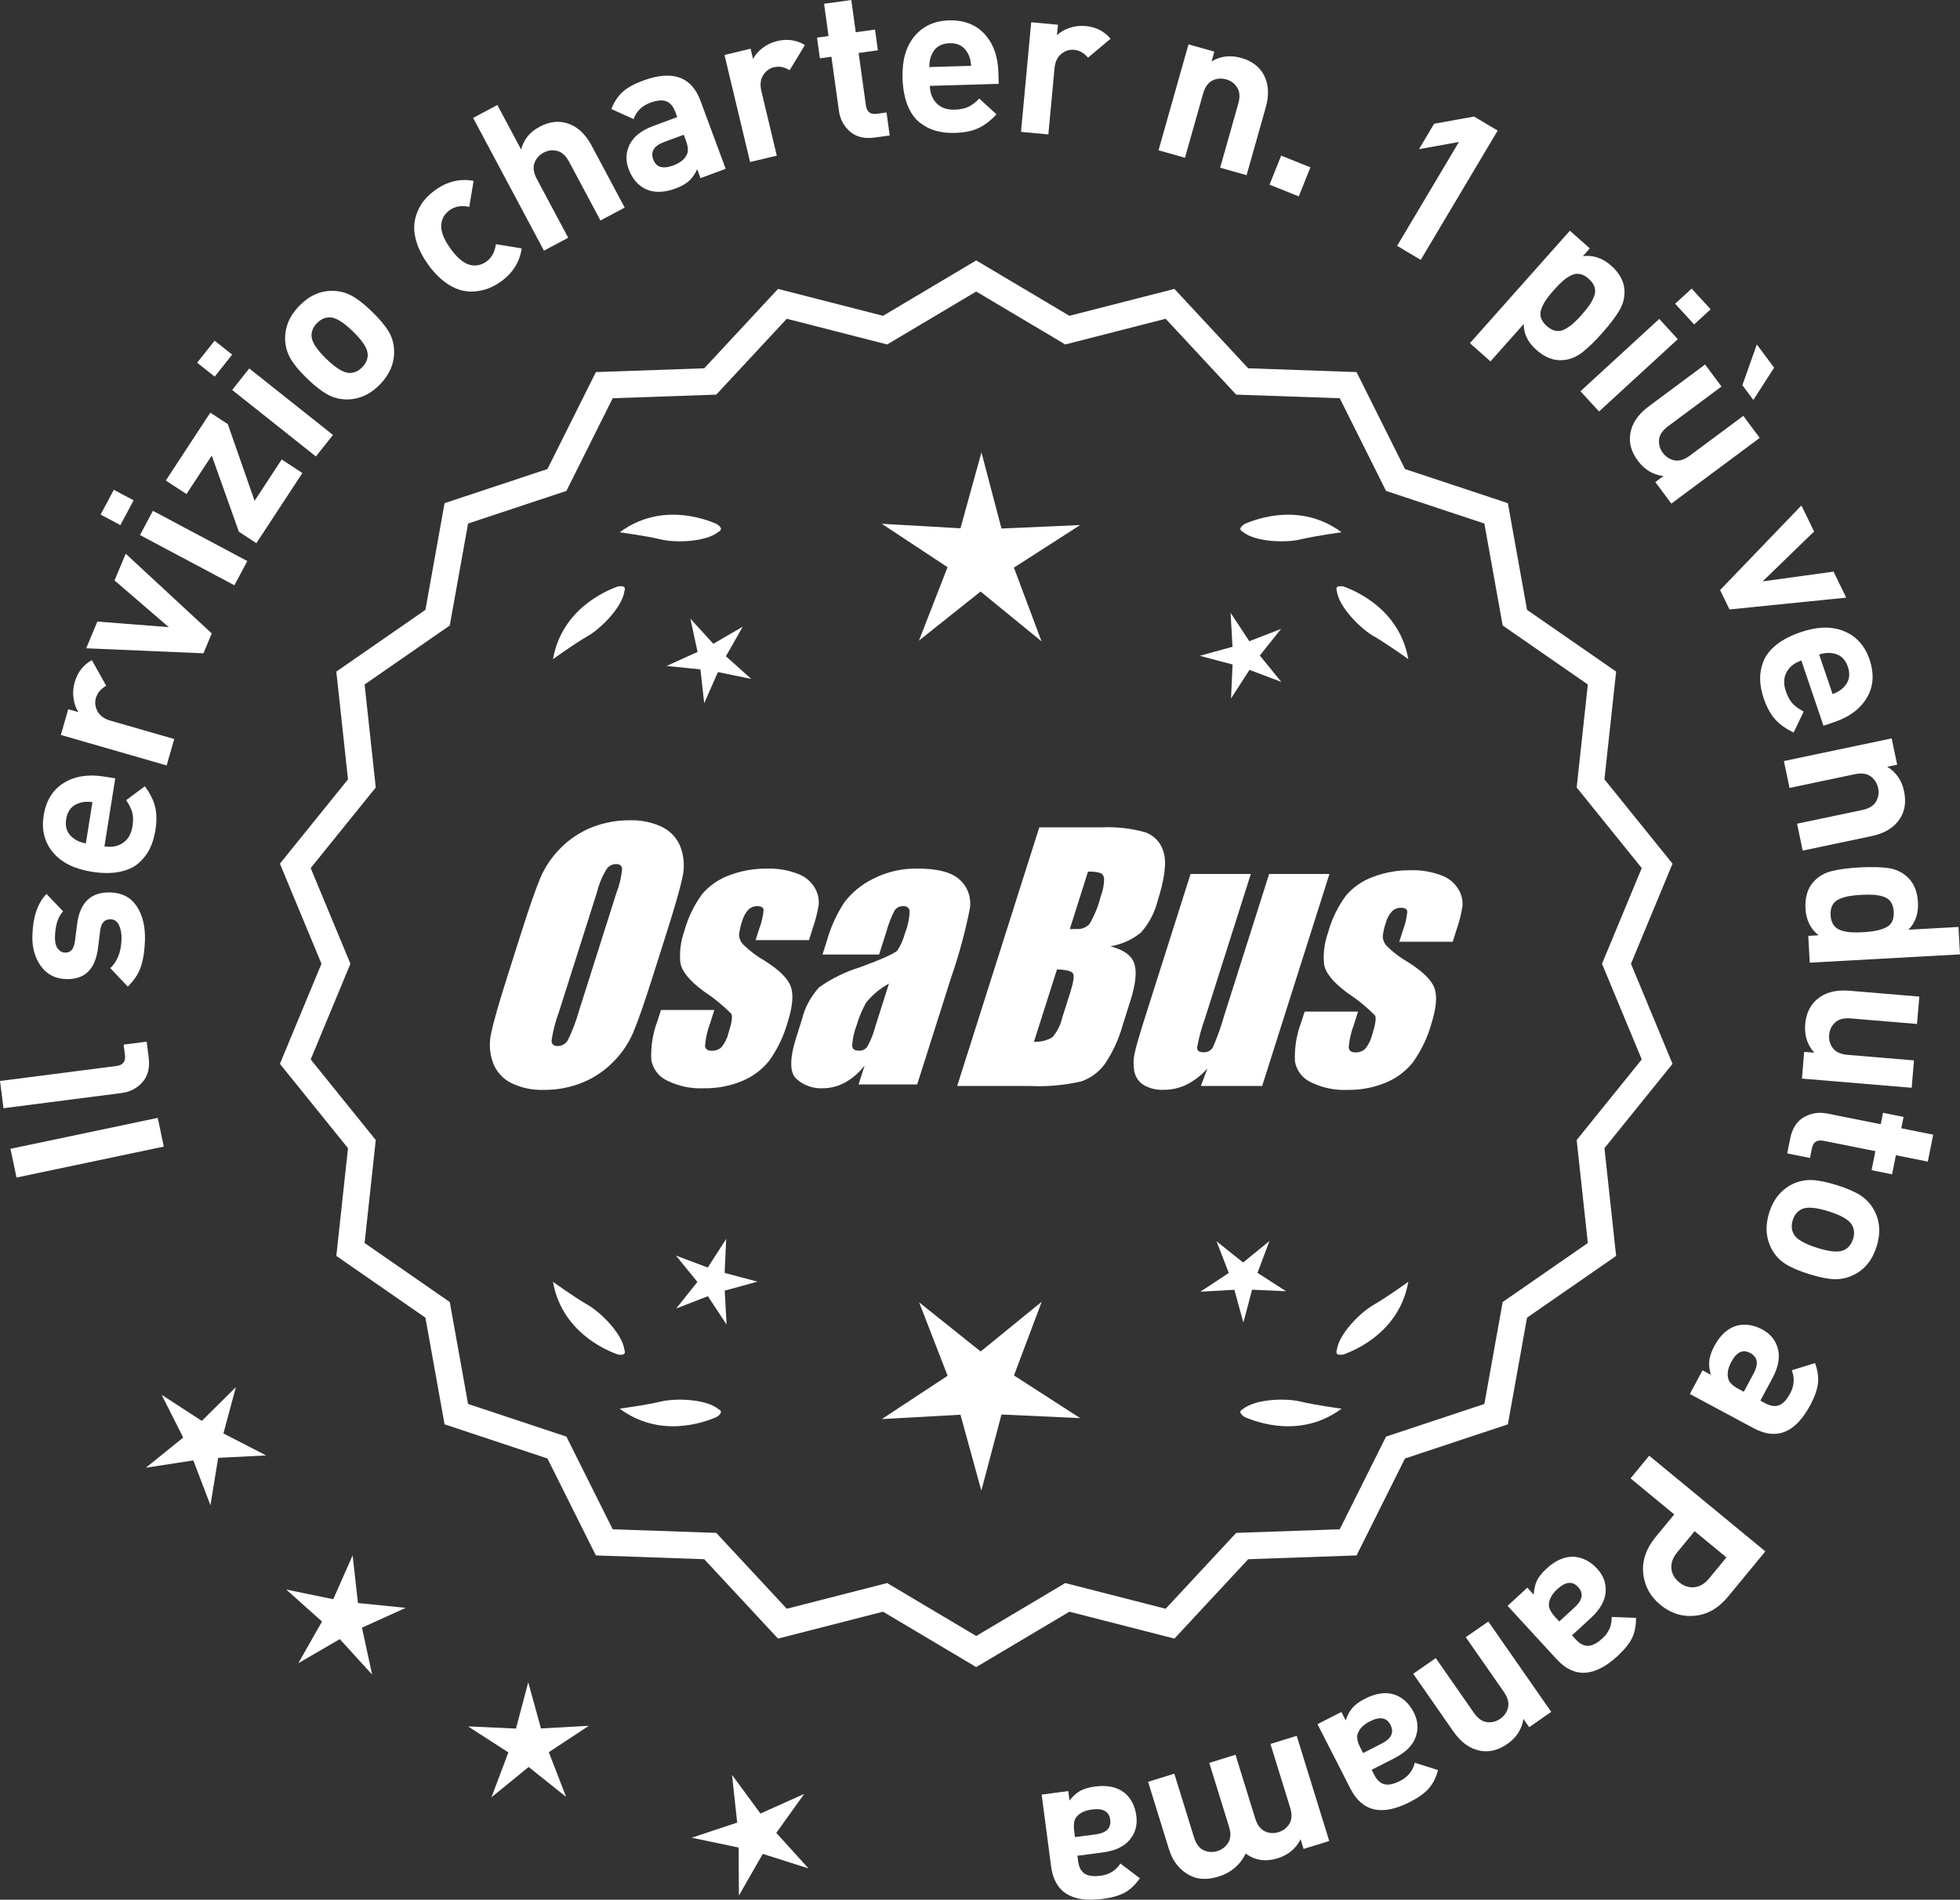 <?xml version="1.0" encoding="UTF-8"?>
<svg id="Layer_2" data-name="Layer 2" xmlns="http://www.w3.org/2000/svg" viewBox="0 0 306.015 296.669">
  <rect x="0" y="0" width="306.015" height="296.669" fill="#333333" stroke="none"/>
  <defs>
    <style>
      .cls-1 {
        fill: #fff;
      }
    </style>
  </defs>
  <g id="Layer_1-2" data-name="Layer 1">
    <g>
      <g>
        <polygon class="cls-1" points="36.828 216.62 31.509 221.893 25.231 217.808 28.602 224.496 22.777 229.204 30.18 228.065 32.858 235.06 34.062 227.668 41.542 227.282 34.883 223.853 36.828 216.62"/>
        <polygon class="cls-1" points="55.888 250.332 55.056 242.889 52.031 249.741 44.694 248.231 50.276 253.226 46.574 259.737 53.049 255.972 58.097 261.506 56.517 254.183 63.339 251.092 55.888 250.332"/>
        <polygon class="cls-1" points="84.461 269.924 82.474 262.701 80.559 269.943 73.076 269.6 79.371 273.66 76.733 280.67 82.539 275.938 88.391 280.614 85.684 273.629 91.939 269.508 84.461 269.924"/>
        <polygon class="cls-1" points="121.203 286.229 125.567 280.141 118.733 283.208 114.292 277.176 115.097 284.624 107.988 286.984 115.319 288.519 115.367 296.01 119.093 289.512 126.231 291.781 121.203 286.229"/>
      </g>
      <g>
        <path class="cls-1" d="M152.417,259.712l-14.465-8.599-16.302,4.175-11.457-12.326-16.818-.586-7.52-15.055-15.972-5.301-2.974-16.563-13.831-9.586,1.813-16.73-10.57-13.094,6.453-15.542-6.453-15.542,10.57-13.094-1.813-16.73,13.831-9.586,2.974-16.563,15.972-5.301,7.52-15.055,16.818-.586,11.457-12.326,16.302,4.175,14.465-8.599,14.465,8.599,16.302-4.175,11.457,12.326,16.818.586,7.52,15.055,15.972,5.301,2.974,16.563,13.831,9.586-1.813,16.73,10.57,13.094-6.453,15.542,6.453,15.542-10.57,13.094,1.813,16.73-13.831,9.586-2.974,16.563-15.972,5.301-7.52,15.055-16.818.586-11.457,12.326-16.302-4.175-14.465,8.599ZM138.429,247.793l13.988,8.315,13.988-8.315,15.764,4.038,11.079-11.92,16.263-.567,7.272-14.558,15.445-5.126,2.876-16.017,13.375-9.27-1.753-16.179,10.222-12.662-6.24-15.029,6.24-15.029-10.222-12.662,1.753-16.178-13.375-9.27-2.876-16.017-15.445-5.126-7.272-14.558-16.263-.567-11.079-11.92-15.764,4.038-13.988-8.316-13.988,8.316-15.764-4.038-11.079,11.92-16.263.567-7.272,14.558-15.445,5.126-2.876,16.017-13.375,9.27,1.753,16.178-10.222,12.662,6.24,15.029-6.24,15.029,10.222,12.662-1.753,16.179,13.375,9.27,2.876,16.017,15.445,5.126,7.272,14.558,16.263.567,11.079,11.92,15.764-4.038Z"/>
        <path class="cls-1" d="M152.417,260.339l-14.548-8.649-16.396,4.2-11.521-12.397-16.915-.59-7.563-15.141-16.063-5.331-2.991-16.659-13.91-9.641,1.823-16.826-10.632-13.169,6.49-15.631-6.49-15.631,10.632-13.169-1.823-16.826,13.91-9.641,2.991-16.659,16.063-5.332,7.563-15.141,16.915-.59,11.521-12.397,16.396,4.2,14.548-8.649,14.549,8.649,16.396-4.2,11.522,12.397,16.915.59,7.562,15.141,16.063,5.332,2.992,16.659,13.91,9.641-1.824,16.826,10.631,13.169-6.488,15.631,6.488,15.631-10.631,13.169,1.824,16.826-13.91,9.641-2.992,16.659-16.063,5.331-7.562,15.141-16.915.59-11.522,12.397-16.396-4.2-14.549,8.649ZM138.035,250.535l14.382,8.55,14.383-8.55,16.208,4.152,11.392-12.256,16.722-.583,7.477-14.968,15.88-5.271,2.957-16.468,13.752-9.531-1.803-16.635,10.509-13.019-6.415-15.453,6.415-15.453-10.509-13.019.023-.223,1.779-16.412-13.752-9.531-2.957-16.468-15.88-5.271-7.477-14.968-16.722-.583-11.392-12.255-16.208,4.152-14.383-8.55-14.382,8.55-16.209-4.152-11.391,12.255-16.722.583-7.478,14.968-15.88,5.271-2.956,16.468-13.752,9.531,1.802,16.635-10.509,13.019,6.416,15.453-6.416,15.453,10.509,13.019-.023.223-1.778,16.412,13.752,9.531,2.956,16.468,15.88,5.271,7.478,14.968,16.722.583,11.391,12.256,16.209-4.152ZM152.417,256.736l-14.07-8.365-15.858,4.062-11.145-11.99-16.359-.57-7.315-14.645-15.536-5.156-2.894-16.112-13.454-9.325,1.764-16.274-10.283-12.737,6.277-15.119-6.277-15.119,10.283-12.737-1.764-16.274,13.454-9.325,2.894-16.112,15.536-5.156,7.315-14.645,16.359-.57,11.145-11.991,15.858,4.062,14.07-8.365,14.071,8.365,15.858-4.062,11.145,11.991,16.359.57,7.315,14.645,15.536,5.156,2.894,16.112,13.454,9.325-1.765,16.274,10.283,12.737-6.277,15.119,6.277,15.119-10.283,12.737,1.765,16.274-13.454,9.325-2.894,16.112-15.536,5.156-7.315,14.645-16.359.57-11.145,11.99-15.858-4.062-14.071,8.365ZM138.513,247.216l13.904,8.266,13.905-8.266,15.671,4.014,11.014-11.849,16.166-.563,7.229-14.472,15.353-5.096,2.858-15.922,13.296-9.214-1.743-16.083,10.16-12.587-6.203-14.94,6.203-14.94-10.16-12.587,1.743-16.083-13.296-9.214-2.858-15.922-15.353-5.096-7.229-14.472-16.166-.563-11.014-11.849-15.671,4.014-13.905-8.267-13.904,8.267-15.671-4.014-11.014,11.849-16.166.563-7.229,14.472-15.353,5.096-2.858,15.922-13.296,9.214,1.742,16.083-10.16,12.587,6.203,14.94-6.203,14.94,10.16,12.587-1.742,16.083,13.296,9.214,2.858,15.922,15.353,5.096,7.229,14.472,16.166.563,11.014,11.849,15.671-4.014Z"/>
      </g>
      <g>
        <polygon class="cls-1" points="113.137 198.787 113.38 193.481 110.502 197.945 105.531 196.074 108.886 200.191 105.571 204.34 110.524 202.421 113.445 206.856 113.151 201.553 118.272 200.145 113.137 198.787"/>
        <polygon class="cls-1" points="162.643 203.286 153.112 211.054 143.505 203.379 147.948 214.845 137.679 221.609 149.957 220.927 153.217 232.783 156.362 220.896 168.646 221.459 158.312 214.794 162.643 203.286"/>
        <polygon class="cls-1" points="196.331 198.769 198.202 193.798 194.085 197.154 189.935 193.839 191.854 198.791 187.419 201.713 192.722 201.418 194.13 206.539 195.489 201.405 200.794 201.648 196.331 198.769"/>
      </g>
      <g>
        <path class="cls-1" d="M194.032,220.063c-.197.099-.32.215-.359.348-.001.002-.003.003-.005.005.001 0.0.002.001.003.001-.063.227.115.505.606.846,2.043.909,8.925,3.375,15.191-1.283,0,0-4.07-.534-6.459-1.115-2.166-.527-6.98-.443-8.977,1.198Z"/>
        <path class="cls-1" d="M208.695,211.329c0.0.002-0.0.004-0.0.007.001-0.0.002-.001.003-.001.11.208.43.288,1.022.199,2.109-.742,8.805-3.676,10.161-11.365,0,0-3.325,2.407-5.461,3.625-1.936,1.104-5.378,4.471-5.703,7.036-.075.207-.085.376-.022.5Z"/>
      </g>
      <g>
        <path class="cls-1" d="M112.185,220.063c.197.099.32.215.359.348.001.002.003.003.005.005-.001 0-.002.001-.003.001.063.227-.115.505-.606.846-2.043.909-8.925,3.375-15.191-1.283,0,0,4.07-.534,6.459-1.115,2.166-.527,6.98-.443,8.977,1.198Z"/>
        <path class="cls-1" d="M97.521,211.329c-0.0.002 0.0.004 0.0.007-.001-0-.002-.001-.003-.001-.11.208-.43.288-1.022.199-2.109-.742-8.805-3.676-10.161-11.365,0,0,3.325,2.407,5.461,3.625,1.936,1.104,5.378,4.471,5.703,7.036.075.207.085.376.022.5Z"/>
      </g>
      <g>
        <path class="cls-1" d="M112.185,83.047c.197-.099.32-.215.359-.348.001-.002.003-.003.005-.005-.001-0-.002-.001-.003-.001.063-.227-.115-.505-.606-.846-2.043-.909-8.925-3.375-15.191,1.283,0,0,4.07.534,6.459,1.115,2.166.527,6.98.443,8.977-1.198Z"/>
        <path class="cls-1" d="M97.521,91.78c-0-.002 0-.004 0-.007-.001 0-.002.001-.003.001-.11-.208-.43-.288-1.022-.199-2.109.742-8.805,3.676-10.161,11.365,0,0,3.325-2.407,5.461-3.625,1.936-1.104,5.378-4.471,5.703-7.036.075-.207.085-.376.022-.5Z"/>
      </g>
      <g>
        <path class="cls-1" d="M194.032,83.047c-.197-.099-.32-.215-.359-.348-.001-.002-.003-.003-.005-.005.001-0.0.002-.001.003-.001-.063-.227.115-.505.606-.846,2.043-.909,8.925-3.375,15.191,1.283,0,0-4.07.534-6.459,1.115-2.166.527-6.98.443-8.977-1.198Z"/>
        <path class="cls-1" d="M208.695,91.78c0-.002-0-.004-0-.007.001 0.0.002.001.003.001.11-.208.43-.288,1.022-.199,2.109.742,8.805,3.676,10.161,11.365,0,0-3.325-2.407-5.461-3.625-1.936-1.104-5.378-4.471-5.703-7.036-.075-.207-.085-.376-.022-.5Z"/>
      </g>
      <g id="Group_4" data-name="Group 4">
        <g id="Group_1" data-name="Group 1">
          <path id="Path_1" data-name="Path 1" class="cls-1" d="M101.875,152.606c-1.287,4.058-2.289,6.932-3.006,8.623-.743,1.73-1.811,3.301-3.145,4.628-1.374,1.392-3.018,2.488-4.831,3.221-1.89.759-3.911,1.14-5.947,1.123-1.762.067-3.514-.296-5.104-1.059-1.333-.652-2.362-1.794-2.872-3.188-.534-1.48-.633-3.081-.285-4.615.343-1.661,1.174-4.572,2.493-8.734l2.193-6.911c1.287-4.058,2.289-6.932,3.006-8.623.743-1.73,1.811-3.301,3.145-4.628,1.374-1.392,3.018-2.488,4.831-3.221,1.89-.757,3.911-1.138,5.947-1.12,1.762-.067,3.514.296,5.104,1.059,1.332.654,2.36,1.796,2.872,3.189.534,1.48.633,3.082.285,4.616-.343,1.661-1.173,4.571-2.492,8.731l-2.194,6.909ZM96.284,139.332c.442-1.159.728-2.373.849-3.608-.025-.526-.342-.786-.951-.786-.528.006-1.028.236-1.375.634-.738,1.153-1.278,2.422-1.598,3.754l-5.99,18.863c-.521,1.405-.892,2.861-1.11,4.343,0,.552.337.824.98.824.663-.002,1.272-.367,1.586-.951.708-1.449,1.281-2.96,1.712-4.514l5.891-18.565.005.005Z"/>
          <path id="Path_2" data-name="Path 2" class="cls-1" d="M126.311,146.814h-8.337l.571-1.795c.36-.932.588-1.91.678-2.904-.032-.406-.374-.609-1.027-.609-.511-.005-1.002.199-1.36.563-.44.48-.76,1.059-.932,1.687-.261.721-.434,1.471-.516,2.234.027.588.273,1.145.692,1.559.987.957,2.09,1.787,3.283,2.47,2.283,1.433,3.65,2.78,4.102,4.039.45,1.262.298,3.1-.469,5.516-.606,2.188-1.593,4.253-2.916,6.099-1.134,1.403-2.607,2.494-4.28,3.17-1.866.76-3.866,1.137-5.881,1.11-1.989.089-3.969-.323-5.758-1.198-1.308-.611-2.234-1.824-2.479-3.246-.096-2.11.247-4.217,1.008-6.188l.507-1.598h8.334l-.665,2.097c-.426,1.113-.691,2.281-.786,3.469.038.533.375.799.995.799.573.035,1.136-.159,1.566-.539.535-.66.914-1.431,1.11-2.258.501-1.579.646-2.568.436-2.968-1.324-1.328-2.782-2.516-4.35-3.545-2.238-1.661-3.445-3.17-3.62-4.527-.144-1.635.068-3.281.622-4.825.569-2.111,1.53-4.096,2.831-5.852,1.142-1.318,2.605-2.319,4.247-2.904,1.841-.694,3.795-1.04,5.763-1.02,1.695-.065,3.385.22,4.965.837,1.093.416,2.01,1.195,2.597,2.206.446.77.652,1.655.589,2.543-.197,1.246-.505,2.473-.919,3.665l-.603,1.927v-.013Z"/>
          <path id="Path_3" data-name="Path 3" class="cls-1" d="M137.249,149.066h-8.832l.704-2.219c.594-2.102,1.506-4.101,2.703-5.929,1.19-1.558,2.727-2.818,4.489-3.678,2.159-1.102,4.557-1.651,6.981-1.598,3.183,0,5.391.602,6.626,1.807,1.207,1.138,1.77,2.801,1.503,4.439-.732,3.678-1.717,7.301-2.948,10.842l-5.275,16.619h-9.151l.939-2.948c-.833,1.085-1.877,1.991-3.069,2.663-1.084.587-2.299.892-3.532.888-1.495.057-2.952-.476-4.058-1.483-1.059-.989-1.059-3.155,0-6.499l.863-2.723c.457-1.89,1.387-3.633,2.701-5.066,1.961-1.384,4.13-2.445,6.425-3.145,3.5-1.3,5.432-2.171,5.795-2.614.543-.846.947-1.772,1.198-2.745.429-1.076.669-2.218.71-3.376-.029-.466-.43-.82-.895-.792-.018.001-.037.003-.055.005-.549-.041-1.079.21-1.395.66-.559,1.094-1.001,2.244-1.319,3.43l-1.105,3.462ZM138.793,153.605c-1.375.739-2.587,1.749-3.563,2.968-.617,1.087-1.105,2.242-1.452,3.442-.417,1.06-.665,2.179-.735,3.316.057.494.387.748,1.008.748.515.039,1.016-.18,1.337-.584.548-.968.966-2.005,1.243-3.082l2.162-6.809Z"/>
        </g>
        <g id="Group_3" data-name="Group 3">
          <path id="Path_7" data-name="Path 7" class="cls-1" d="M162.257,129.2h9.778c2.286-.102,4.574.159,6.778.773,1.417.502,2.491,1.676,2.866,3.132.482,1.573.169,4.102-.939,7.589-.458,1.832-1.352,3.527-2.606,4.939-1.376,1.117-3.019,1.855-4.768,2.143,2.092.552,3.341,1.458,3.747,2.732s.191,3.227-.647,5.852l-1.186,3.747c-.599,2.16-1.543,4.209-2.797,6.068-.911,1.247-2.181,2.187-3.64,2.694-2.64.61-5.352.853-8.059.723h-11.338l12.82-40.394h-.012ZM165.027,151.383l-3.594,11.305c1.003.055,2-.187,2.866-.697.763-.878,1.295-1.933,1.548-3.069l1.198-3.766c.552-1.731.712-2.779.481-3.145-.229-.368-1.059-.571-2.505-.622l.005-.007ZM169.871,136.115l-2.847,8.985c.425-.019.755-.025.989-.025.773.074,1.538-.207,2.08-.762.796-1.36,1.394-2.827,1.775-4.356.325-.849.501-1.747.519-2.656.007-.396-.201-.766-.545-.964-.638-.177-1.299-.25-1.96-.218l-.012-.003Z"/>
          <path id="Path_8" data-name="Path 8" class="cls-1" d="M207.566,136.485l-10.506,33.107h-9.574l1.034-2.752c-.9,1.034-1.989,1.886-3.208,2.511-1.107.552-2.327.839-3.563.837-1.145.071-2.284-.208-3.267-.799-.732-.487-1.233-1.252-1.389-2.118-.163-.914-.146-1.851.051-2.759.197-.957.742-2.86,1.649-5.7l7.089-22.332h9.409l-7.152,22.528c-.542,1.492-.956,3.028-1.236,4.59,0,.481.317.723.97.723.596.053,1.171-.237,1.483-.748.687-1.562,1.264-3.17,1.725-4.812l7.07-22.28h9.409l.005.004Z"/>
          <path id="Path_9" data-name="Path 9" class="cls-1" d="M226.808,147.067h-8.338l.571-1.795c.36-.932.588-1.91.678-2.904-.032-.406-.374-.609-1.027-.609-.511-.004-1.001.199-1.359.563-.44.48-.76,1.059-.932,1.687-.26.721-.432,1.47-.514,2.231.027.588.273,1.145.692,1.559.986.958,2.089,1.788,3.281,2.472,2.283,1.433,3.65,2.78,4.102,4.039.45,1.262.298,3.1-.469,5.516-.606,2.188-1.593,4.253-2.916,6.099-1.134,1.403-2.607,2.494-4.28,3.17-1.866.76-3.866,1.137-5.881,1.11-1.989.089-3.969-.323-5.758-1.198-1.308-.611-2.234-1.824-2.479-3.246-.096-2.11.247-4.217,1.008-6.188l.507-1.598h8.338l-.665,2.099c-.426,1.113-.691,2.281-.786,3.469.038.533.375.799.995.799.573.035,1.136-.159,1.566-.539.535-.66.914-1.431,1.11-2.258.501-1.579.646-2.568.436-2.968-1.324-1.328-2.782-2.516-4.35-3.545-2.238-1.661-3.445-3.17-3.62-4.527-.144-1.635.068-3.281.622-4.825.569-2.111,1.53-4.096,2.831-5.852,1.142-1.318,2.605-2.319,4.247-2.904,1.841-.694,3.795-1.04,5.763-1.02,1.695-.065,3.385.22,4.965.837,1.096.414,2.016,1.194,2.606,2.206.446.77.652,1.655.589,2.543-.197,1.246-.505,2.473-.919,3.665l-.609,1.921-.007-.009Z"/>
        </g>
      </g>
      <g>
        <path class="cls-1" d="M24.628,174.57l.944,4.488-22.994,4.832-.943-4.489,22.993-4.831Z"/>
        <path class="cls-1" d="M22.899,162.668l.312,2.422c.211,1.636-.11,2.937-.963,3.9-.851.963-1.942,1.531-3.274,1.702l-18.427,2.372-.547-4.255,18.165-2.338c1.026-.132,1.473-.7,1.345-1.704l-.211-1.636,3.601-.464Z"/>
        <path class="cls-1" d="M17.237,139.365c1.825.053,3.196.776,4.114,2.167.916,1.392,1.343,3.154,1.281,5.287-.047,1.583-.25,2.942-.614,4.076-.362,1.134-1.055,2.192-2.072,3.175l-2.723-2.886c1.108-1.024,1.691-2.536,1.75-4.538.023-.835-.104-1.555-.384-2.157-.279-.603-.716-.912-1.31-.929-.945-.028-1.491.562-1.636,1.768l-.345,2.763c-.426,3.289-2.078,4.892-4.96,4.808-1.715-.05-3.037-.732-3.968-2.047-.931-1.314-1.368-2.896-1.315-4.743.087-2.924.82-5.093,2.204-6.505l2.594,2.717c-.793.835-1.217,2.154-1.269,3.958-.024.814.117,1.429.423,1.845.308.416.692.631,1.155.644.856.025,1.368-.554,1.535-1.738l.343-2.697c.429-3.398,2.16-5.054,5.195-4.966Z"/>
        <path class="cls-1" d="M17.994,121.549l-1.689,10.625c1.131.18,2.094-0,2.894-.542.798-.541,1.291-1.398,1.479-2.572.137-.869.126-1.601-.035-2.194s-.479-1.229-.95-1.905l2.918-2.175c.791,1.061,1.319,2.109,1.589,3.143.271,1.034.289,2.279.059,3.735-.173,1.086-.467,2.048-.877,2.884-.412.837-.992,1.585-1.744,2.246-.751.661-1.749,1.114-2.99,1.362-1.242.249-2.689.241-4.341-.022-2.716-.432-4.731-1.443-6.05-3.034-1.317-1.59-1.797-3.505-1.442-5.743.37-2.325,1.414-4.019,3.132-5.083,1.717-1.063,3.804-1.4,6.258-1.009l1.792.285ZM14.432,125.259c-.742-.095-1.373-.062-1.889.101-1.255.334-1.993,1.187-2.211,2.555-.217,1.369.219,2.407,1.31,3.115.439.315,1.027.543,1.763.682l1.027-6.453Z"/>
        <path class="cls-1" d="M14.34,103.086l2.244,4.012c-.844.467-1.383,1.102-1.613,1.905-.202.698-.115,1.393.258,2.083.374.691,1.047,1.177,2.019,1.457l9.957,2.868-1.186,4.122-16.521-4.758,1.158-4.027,1.586.457c-.386-.569-.639-1.277-.762-2.125-.121-.847-.061-1.694.183-2.54.45-1.564,1.343-2.715,2.678-3.454Z"/>
        <path class="cls-1" d="M19.63,86.472l13.431,12.446-1.298,3.105-18.306-.785,1.743-4.171,11.152.871-8.468-7.295,1.745-4.171Z"/>
        <path class="cls-1" d="M20.859,78.13l-2.062,3.875-3.088-1.644,2.062-3.875,3.088,1.643ZM38.615,87.615l-2.016,3.787-14.741-7.843,2.015-3.788,14.742,7.844Z"/>
        <path class="cls-1" d="M47.211,73.87l-7.184,10.956-2.73-1.792-4.238-11.894-3.943,6.016-3.229-2.117,6.947-10.598,2.732,1.792,4.184,11.976,4.233-6.457,3.229,2.117Z"/>
        <path class="cls-1" d="M36.247,55.379l-2.729,3.437-2.738-2.176,2.729-3.437,2.738,2.176ZM51.989,67.925l-2.668,3.359-13.075-10.386,2.669-3.359,13.074,10.386Z"/>
        <path class="cls-1" d="M58.083,48.668c1.184,1.149,2.046,2.179,2.589,3.089.542.91.829,1.902.861,2.974.06,1.96-.676,3.729-2.209,5.307-1.517,1.563-3.255,2.343-5.216,2.341-1.089-.015-2.097-.28-3.022-.795s-1.972-1.339-3.141-2.474c-1.168-1.134-2.02-2.152-2.554-3.054s-.826-1.897-.873-2.986c-.06-1.959.669-3.721,2.185-5.284,1.563-1.61,3.311-2.398,5.239-2.365,1.09.015,2.093.277,3.011.784.918.508,1.961,1.329,3.13,2.462ZM55.094,51.746c-1.53-1.486-2.755-2.214-3.672-2.186-.717.011-1.364.316-1.947.916-.567.584-.846,1.234-.834,1.949-.002.918.762,2.121,2.293,3.606,1.547,1.502,2.779,2.238,3.697,2.209.715-.01,1.356-.308,1.924-.892.582-.6.868-1.257.857-1.973.002-.918-.771-2.127-2.318-3.629Z"/>
        <path class="cls-1" d="M81.452,38.783c-.312,2.141-1.4,3.874-3.263,5.202-.593.421-1.213.763-1.864,1.024-.652.262-1.377.428-2.178.499s-1.596-.011-2.384-.247c-.789-.234-1.616-.685-2.483-1.351-.865-.666-1.688-1.545-2.467-2.638-.778-1.093-1.342-2.157-1.688-3.193-.347-1.036-.499-1.96-.457-2.774.042-.813.225-1.591.545-2.333.322-.742.716-1.374,1.183-1.896.465-.521.994-.993,1.586-1.414,1.882-1.341,3.869-1.812,5.963-1.413l-.68,4.051c-1.204-.249-2.219-.081-3.043.507-.824.587-1.27,1.364-1.337,2.331-.062,1.016.415,2.231,1.423,3.646,1.021,1.434,2.021,2.288,3.001,2.562.936.252,1.815.084,2.64-.503.824-.587,1.313-1.49,1.473-2.71l4.031.653Z"/>
        <path class="cls-1" d="M97.536,32.416l-3.785,2.019-4.894-9.171c-.507-.951-1.127-1.518-1.86-1.7-.733-.182-1.44-.092-2.119.271-.698.373-1.177.914-1.435,1.625-.255.711-.13,1.542.377,2.492l4.894,9.171-3.785,2.02-11.06-20.729,3.784-2.02,3.713,6.958c.392-1.556,1.345-2.737,2.858-3.545,1.495-.797,2.926-.987,4.296-.571,1.578.48,2.858,1.642,3.843,3.486l5.173,9.695Z"/>
        <path class="cls-1" d="M113.298,26.362l-3.93,1.455-.516-1.393c-.351.763-.775,1.373-1.276,1.827s-1.204.851-2.112,1.187c-1.795.664-3.343.698-4.644.1-1.23-.6-2.12-1.643-2.67-3.128-.504-1.362-.444-2.656.181-3.885.623-1.228,1.845-2.178,3.66-2.851l3.744-1.386-.297-.805c-.329-.887-.805-1.444-1.429-1.671s-1.461-.146-2.514.244c-1.259.466-2.117,1.312-2.578,2.538l-3.467-1.567c.464-1.157,1.062-2.059,1.797-2.706.733-.646,1.781-1.223,3.143-1.727,4.581-1.695,7.574-.645,8.979,3.151l3.929,10.615ZM107.075,21.909l-.32-.867-3.063,1.134c-1.59.588-2.153,1.501-1.695,2.739.451,1.218,1.49,1.524,3.12.921,1.052-.389,1.751-.941,2.097-1.655.282-.503.237-1.261-.138-2.272Z"/>
        <path class="cls-1" d="M125.672,7.038l-2.386,3.929c-.822-.504-1.641-.66-2.453-.465-.705.168-1.268.586-1.686,1.251-.418.666-.51,1.49-.273,2.475l2.408,10.078-4.172.998-3.997-16.722,4.076-.975.384,1.605c.305-.616.796-1.186,1.475-1.71.677-.523,1.443-.888,2.301-1.093,1.583-.378,3.023-.168,4.323.629Z"/>
        <path class="cls-1" d="M138.91,21.156l-2.32.322c-1.613.224-2.906-.085-3.878-.928-.972-.842-1.55-1.928-1.734-3.257l-1.17-8.433-1.798.25-.449-3.236,1.799-.25-.699-5.034,4.249-.589.698,5.034,3.009-.417.447,3.236-3.007.417,1.134,8.172c.143,1.024.704,1.468,1.685,1.332l1.536-.213.499,3.596Z"/>
        <path class="cls-1" d="M155.931,13.089l-10.754.321c.034,1.144.392,2.058,1.072,2.741.681.685,1.614,1.008,2.803.973.878-.026,1.597-.174,2.149-.443.554-.27,1.118-.699,1.694-1.289l2.682,2.462c-.896.973-1.826,1.689-2.793,2.147-.965.458-2.185.709-3.657.753-1.101.033-2.1-.075-2.997-.323-.899-.248-1.743-.68-2.532-1.295-.789-.614-1.421-1.509-1.896-2.684-.476-1.174-.738-2.597-.787-4.269-.082-2.749.535-4.918,1.853-6.51,1.316-1.591,3.108-2.42,5.373-2.487,2.353-.07,4.212.639,5.577,2.128,1.365,1.489,2.084,3.476,2.158,5.961l.055,1.814ZM151.62,10.279c-.044-.746-.194-1.358-.451-1.835-.563-1.172-1.537-1.737-2.922-1.695-1.386.041-2.325.663-2.817,1.867-.227.491-.341,1.111-.341,1.859l6.531-.195Z"/>
        <path class="cls-1" d="M173.39,6.054l-3.522,2.953c-.616-.742-1.341-1.152-2.173-1.229-.723-.067-1.389.147-1.998.642-.61.496-.961,1.248-1.056,2.255l-.96,10.317-4.271-.397,1.593-17.119,4.173.388-.152,1.643c.486-.485,1.135-.866,1.945-1.145.81-.278,1.654-.376,2.53-.295,1.621.151,2.918.813,3.892,1.986Z"/>
        <path class="cls-1" d="M194.631,27.357l-4.129-1.167,2.829-10.003c.293-1.037.238-1.875-.164-2.515-.401-.639-.974-1.064-1.714-1.274-.762-.215-1.482-.156-2.16.179-.677.334-1.162,1.02-1.456,2.057l-2.828,10.002-4.129-1.167,4.68-16.544,4.033,1.141-.433,1.524c1.404-.838,2.941-1.021,4.614-.547,1.63.46,2.794,1.316,3.492,2.565.805,1.44.923,3.165.354,5.176l-2.99,10.574Z"/>
        <path class="cls-1" d="M202.78,30.666l-4.565-1.825,1.812-4.536,4.567,1.825-1.813,4.536Z"/>
        <path class="cls-1" d="M221.819,40.584l-3.686-2.193,9.651-16.222-6.238,1.126,2.363-3.97,6.237-1.126,3.687,2.193-12.015,20.192Z"/>
        <path class="cls-1" d="M250.163,51.997c-1.184,1.332-2.238,2.353-3.162,3.062-.925.709-1.923,1.103-2.992,1.181-1.428.116-2.807-.419-4.139-1.603s-1.988-2.532-1.968-4.045l-5.195,5.846-3.207-2.85,15.607-17.562,3.108,2.762-1.073,1.208c1.608-.188,3.079.31,4.412,1.493,1.332,1.184,2.024,2.491,2.078,3.921.047,1.073-.228,2.11-.822,3.111-.597,1.001-1.479,2.16-2.647,3.475ZM245.578,50.549c.393-.342.853-.81,1.378-1.402.526-.592.937-1.103,1.23-1.534.294-.43.531-.889.714-1.375.181-.485.201-.955.058-1.406s-.445-.882-.905-1.291c-.461-.409-.924-.659-1.389-.748s-.928-.016-1.39.222c-.462.237-.889.528-1.28.87-.393.343-.853.81-1.379,1.402s-.937,1.104-1.23,1.534c-.293.43-.535.893-.725,1.387-.188.494-.212.967-.068,1.418s.445.881.906,1.291c.46.409.922.659,1.388.749.465.089.931.011,1.4-.234.468-.246.899-.54,1.292-.883Z"/>
        <path class="cls-1" d="M249.66,64.259l-2.901-3.16,12.298-11.295,2.9,3.16-12.297,11.295ZM264.508,50.666l-2.969-3.232,2.576-2.366,2.969,3.232-2.576,2.366Z"/>
        <path class="cls-1" d="M260.948,78.646l-2.501-3.363,1.271-.945c-1.623-.191-2.953-.984-3.991-2.378-1.011-1.359-1.413-2.747-1.203-4.163.238-1.632,1.197-3.071,2.874-4.318l8.817-6.559,2.561,3.442-8.341,6.204c-.865.644-1.333,1.341-1.404,2.093-.072.752.122,1.437.583,2.055.473.635,1.079,1.027,1.819,1.175.741.148,1.544-.1,2.408-.743l8.341-6.204,2.562,3.442-13.796,10.262ZM273.752,62.46l-1.715-2.304,2.257-6.367,2.698,3.627-3.24,5.043Z"/>
        <path class="cls-1" d="M288.248,93.332l-18.219,1.841-1.471-3.028,12.699-13.21,1.975,4.067-8.031,7.788,11.072-1.525,1.975,4.067Z"/>
        <path class="cls-1" d="M284.699,113.337l-3.457-10.188c-1.084.368-1.853.978-2.307,1.829s-.491,1.839-.109,2.964c.283.833.634,1.475,1.054,1.925.421.45.996.864,1.729,1.243l-1.568,3.285c-1.193-.571-2.15-1.251-2.871-2.041-.72-.79-1.318-1.882-1.792-3.277-.354-1.042-.543-2.029-.569-2.96-.025-.932.14-1.865.496-2.8.357-.935,1.027-1.8,2.011-2.599.984-.799,2.267-1.466,3.851-2.004,2.604-.884,4.859-.929,6.767-.136,1.907.793,3.225,2.263,3.953,4.408.757,2.229.624,4.215-.4,5.956s-2.713,3.011-5.066,3.811l-1.72.583ZM286.123,108.394c.701-.262,1.243-.585,1.623-.969.955-.882,1.21-1.979.766-3.292-.445-1.312-1.316-2.028-2.611-2.146-.536-.074-1.162-0-1.877.219l2.1,6.188Z"/>
        <path class="cls-1" d="M281.458,132.831l-.882-4.198,10.173-2.138c1.055-.221,1.772-.659,2.152-1.312.379-.653.49-1.356.333-2.11-.163-.775-.551-1.385-1.161-1.83-.611-.445-1.443-.557-2.498-.335l-10.173,2.138-.883-4.198,16.826-3.535.861,4.101-1.55.326c1.393.854,2.269,2.131,2.626,3.832.349,1.657.132,3.086-.651,4.284-.901,1.381-2.374,2.286-4.419,2.716l-10.755,2.26Z"/>
        <path class="cls-1" d="M282.555,150.334l-.231-4.185,1.614-.089c-1.268-1.01-1.949-2.393-2.047-4.15-.1-1.801.339-3.225,1.317-4.27.727-.79,1.655-1.326,2.787-1.608,1.13-.283,2.585-.473,4.364-.572,1.756-.097,3.212-.067,4.366.09,1.154.156,2.136.586,2.947,1.291,1.088.932,1.681,2.287,1.778,4.066.097,1.757-.397,3.184-1.482,4.28l7.809-.432.237,4.283-23.46,1.296ZM290.917,145.576c1.604-.089,2.812-.349,3.626-.779.813-.431,1.188-1.238,1.122-2.425-.034-.615-.183-1.119-.447-1.512-.264-.394-.644-.67-1.136-.83-.495-.16-1.001-.259-1.521-.296-.521-.038-1.176-.034-1.966.009-.791.043-1.443.113-1.956.208-.512.094-1.011.248-1.494.462-.483.213-.836.531-1.054.951-.221.42-.312.937-.278,1.552.033.615.183,1.119.446,1.512.264.393.644.675,1.139.846.493.171,1.012.274,1.553.311.542.037,1.198.033,1.966-.009Z"/>
        <path class="cls-1" d="M281.337,168.437l.35-4.177,1.579.132c-1.092-1.217-1.563-2.692-1.419-4.424.142-1.688.758-2.995,1.851-3.918,1.259-1.065,2.93-1.51,5.014-1.335l10.951.916-.358,4.275-10.358-.867c-1.075-.09-1.887.124-2.438.641-.551.517-.857,1.158-.923,1.926-.065.79.13,1.484.587,2.086.458.602,1.224.947,2.299,1.037l10.358.867-.358,4.275-17.133-1.434Z"/>
        <path class="cls-1" d="M279.038,180.119l.458-2.298c.319-1.597,1.034-2.716,2.15-3.356,1.114-.642,2.33-.831,3.646-.569l8.35,1.665.354-1.78,3.204.639-.354,1.78,4.984.994-.839,4.207-4.985-.994-.593,2.977-3.204-.639.594-2.978-8.091-1.613c-1.014-.202-1.618.182-1.812,1.153l-.304,1.521-3.56-.71Z"/>
        <path class="cls-1" d="M282.439,198.964c-1.573-.496-2.808-1.028-3.7-1.598-.894-.57-1.596-1.327-2.105-2.271-.933-1.724-1.069-3.635-.409-5.733.654-2.078,1.858-3.556,3.611-4.434.979-.476,1.999-.691,3.058-.646,1.058.044,2.364.312,3.916.801,1.553.489,2.771,1.016,3.654,1.583.882.566,1.588,1.325,2.119,2.276.934,1.724,1.073,3.625.42,5.702-.675,2.141-1.882,3.629-3.621,4.465-.979.476-1.994.692-3.042.651-1.048-.042-2.348-.307-3.9-.796ZM283.728,194.873c2.035.641,3.456.742,4.264.304.635-.331,1.077-.895,1.329-1.692.243-.777.2-1.482-.13-2.117-.411-.821-1.634-1.552-3.669-2.193-2.057-.647-3.488-.752-4.295-.314-.635.33-1.074.884-1.319,1.661-.25.797-.211,1.513.12,2.148.41.821,1.644,1.555,3.7,2.203Z"/>
        <path class="cls-1" d="M263.834,217.692l1.981-3.693,1.309.702c-.243-.805-.328-1.543-.254-2.215.073-.672.34-1.435.796-2.288.905-1.687,2.042-2.737,3.413-3.15,1.318-.366,2.677-.174,4.072.574,1.279.687,2.092,1.696,2.438,3.03.345,1.333.062,2.854-.854,4.56l-1.888,3.519.756.406c.833.447,1.56.549,2.177.306s1.19-.859,1.721-1.848c.635-1.183.719-2.386.252-3.61l3.634-1.121c.42,1.173.568,2.245.447,3.216-.121.971-.525,2.097-1.212,3.376-2.309,4.304-5.246,5.499-8.814,3.585l-9.974-5.35ZM271.445,216.906l.814.437,1.544-2.879c.8-1.493.62-2.552-.544-3.175-1.144-.614-2.126-.155-2.947,1.377-.53.989-.689,1.865-.475,2.629.121.564.656,1.102,1.607,1.611Z"/>
        <path class="cls-1" d="M264.601,252.326c-1.975.183-3.761-.383-5.355-1.698-1.597-1.315-2.494-2.96-2.691-4.933-.198-1.974.458-3.877,1.969-5.711l2.875-3.489-6.825-5.625,2.917-3.54,18.133,14.942-5.792,7.029c-1.511,1.834-3.254,2.842-5.229,3.025ZM260.953,244.895c.059.846.462,1.577,1.208,2.193.748.615,1.547.874,2.396.777.851-.098,1.605-.546,2.263-1.344l2.728-3.311-4.966-4.092-2.729,3.311c-.657.798-.957,1.62-.899,2.466Z"/>
        <path class="cls-1" d="M235.378,250.773l3.086-2.835,1.004,1.094c.036-.84.199-1.565.489-2.175.291-.61.793-1.244,1.506-1.898,1.409-1.295,2.828-1.913,4.258-1.852,1.368.089,2.587.717,3.658,1.883.982,1.069,1.417,2.29,1.305,3.664-.113,1.373-.882,2.715-2.308,4.025l-2.94,2.702.581.631c.64.696,1.292,1.032,1.954,1.005.663-.027,1.407-.419,2.232-1.178.989-.908,1.465-2.017,1.427-3.326l3.802.137c.009,1.246-.203,2.307-.637,3.184-.435.877-1.187,1.807-2.256,2.789-3.596,3.305-6.765,3.466-9.503.486l-7.658-8.335ZM242.824,252.537l.625.68,2.405-2.21c1.248-1.146,1.424-2.205.531-3.177-.878-.956-1.957-.846-3.236.33-.826.759-1.264,1.534-1.313,2.326-.07.573.258,1.257.988,2.051Z"/>
        <path class="cls-1" d="M220.645,261.385l3.521-2.451,5.939,8.532c.615.884,1.298,1.375,2.046,1.469.75.095,1.442-.078,2.073-.518.65-.452,1.061-1.047,1.231-1.782.171-.736-.051-1.546-.666-2.431l-5.938-8.532,3.521-2.45,9.821,14.111-3.439,2.394-.904-1.3c-.242,1.616-1.076,2.92-2.504,3.913-1.39.968-2.789,1.325-4.197,1.073-1.625-.291-3.033-1.294-4.227-3.01l-6.277-9.019Z"/>
        <path class="cls-1" d="M205.698,269.253l3.732-1.906.675,1.322c.259-.799.609-1.454,1.053-1.965.443-.51,1.097-.986,1.958-1.426,1.705-.871,3.237-1.086,4.6-.645,1.292.451,2.3,1.382,3.021,2.792.66,1.293.753,2.586.276,3.879-.476,1.293-1.576,2.38-3.3,3.261l-3.556,1.816.391.764c.429.842.968,1.34,1.614,1.492.646.151,1.468-.027,2.467-.538,1.195-.61,1.949-1.552,2.264-2.823l3.625,1.149c-.324,1.203-.812,2.168-1.466,2.897-.651.729-1.626,1.424-2.918,2.084-4.351,2.222-7.446,1.53-9.287-2.074l-5.148-10.08ZM212.4,272.944l.421.823,2.908-1.486c1.51-.771,1.963-1.744,1.363-2.919-.591-1.156-1.659-1.339-3.207-.548-1,.51-1.63,1.14-1.888,1.891-.223.533-.088,1.279.402,2.24Z"/>
        <path class="cls-1" d="M179.249,278.253l4.098-1.268,3.072,9.931c.318,1.03.82,1.704,1.506,2.021.686.317,1.396.362,2.132.135.735-.228,1.304-.663,1.703-1.304.4-.642.447-1.457.143-2.445l-3.102-10.025,4.098-1.268,3.072,9.931c.318,1.03.82,1.703,1.506,2.021.687.317,1.397.363,2.132.135.757-.234,1.328-.676,1.715-1.325.386-.649.42-1.489.102-2.519l-3.071-9.931,4.099-1.268,5.08,16.425-4.004,1.238-.469-1.513c-.74,1.473-1.932,2.463-3.571,2.97-1.891.585-3.556.34-4.993-.735-.896,1.796-2.32,2.998-4.275,3.602-1.724.533-3.218.465-4.483-.202-1.568-.827-2.649-2.197-3.24-4.109l-3.247-10.499Z"/>
        <path class="cls-1" d="M162.637,280.25l4.155-.546.193,1.473c.512-.666,1.062-1.166,1.65-1.498.59-.332,1.363-.562,2.323-.688,1.897-.249,3.414.062,4.549.934,1.068.858,1.704,2.073,1.91,3.644.188,1.439-.158,2.688-1.04,3.748-.881,1.059-2.281,1.714-4.2,1.966l-3.96.52.111.851c.124.938.464,1.586,1.021,1.946.558.36,1.392.466,2.506.32,1.33-.175,2.356-.809,3.078-1.902l3.03,2.298c-.708,1.025-1.492,1.771-2.352,2.239-.859.468-2.009.796-3.448.985-4.844.636-7.527-1.054-8.055-5.066l-1.474-11.223ZM167.716,285.973l.12.916,3.239-.425c1.68-.221,2.433-.985,2.261-2.294-.168-1.288-1.113-1.817-2.838-1.591-1.112.146-1.916.529-2.412,1.149-.387.428-.511,1.176-.37,2.246Z"/>
      </g>
      <g>
        <polygon class="cls-1" points="196.694 102.367 200.009 98.217 195.056 100.136 192.135 95.701 192.429 101.004 187.308 102.412 192.443 103.771 192.2 109.077 195.078 104.613 200.049 106.484 196.694 102.367"/>
        <polygon class="cls-1" points="115.961 97.868 111.37 100.538 107.79 96.614 108.911 101.806 104.073 103.998 109.357 104.536 109.947 109.815 112.092 104.956 117.294 106.026 113.336 102.485 115.961 97.868"/>
        <polygon class="cls-1" points="156.362 82.539 153.234 70.647 149.956 82.499 137.68 81.799 147.938 88.578 143.479 100.037 153.096 92.376 162.617 100.159 158.302 88.644 168.646 81.995 156.362 82.539"/>
      </g>
    </g>
  </g>
</svg>